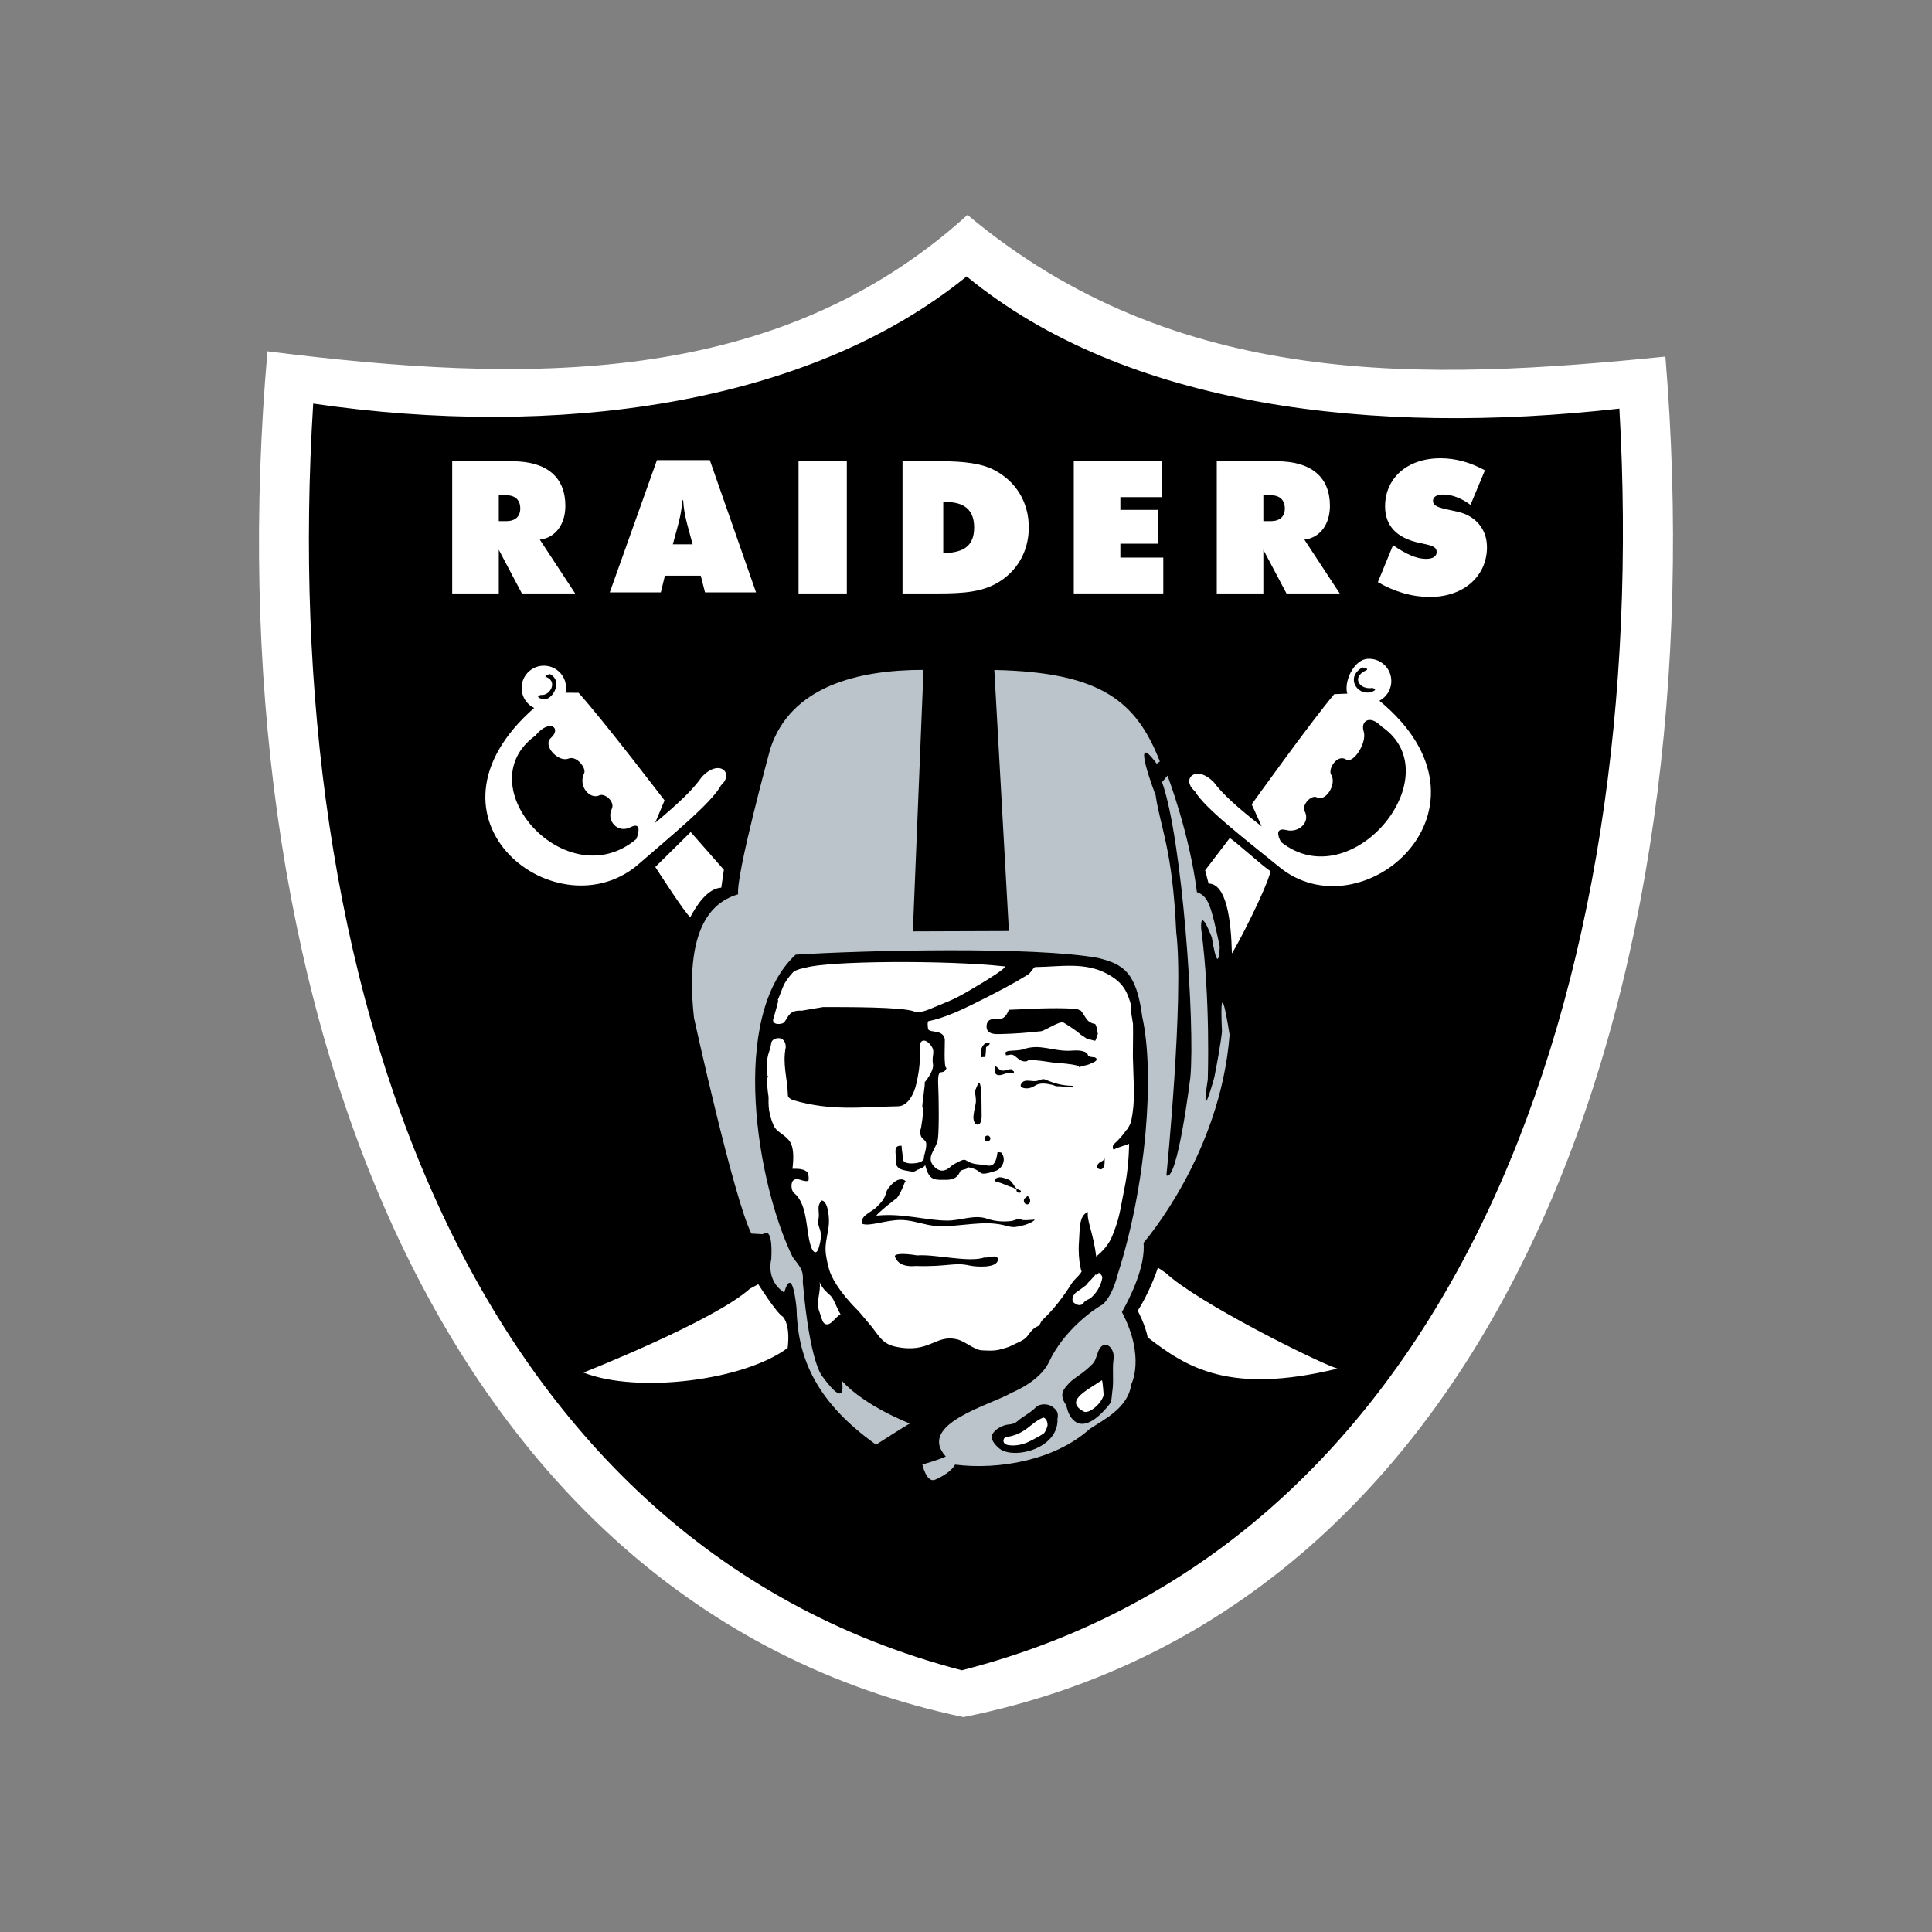 <svg viewBox="0 0 700 700" xmlns="http://www.w3.org/2000/svg" data-name="Layer 1" id="Layer_1">
  <rect x="0" y="0" width="700" height="700" fill="#808080" stroke="none"/>
  <defs>
    <style>
      .cls-1, .cls-2, .cls-3, .cls-4 {
        stroke-width: 0px;
      }

      .cls-2 {
        fill: #231f20;
      }

      .cls-3 {
        fill: #bbc4ca;
      }

      .cls-4 {
        fill: #fff;
      }
    </style>
  </defs>
  <path d="m357.68,431.65c.24.14-.03.39.09.47.13.09.33.08.48-.04-.23-.04-.02-.21-.08-.3-.13-.21-.33-.06-.49-.13" class="cls-2"></path>
  <path d="m350.55,77.86c-69.55,63.04-160.37,61.15-253.64,49.43-20.12,228.49,58.14,454,252.15,494.85,195.87-39.27,273.23-264.36,254.34-492.94-86.82,8.75-176.79,12.3-252.85-51.33" class="cls-4"></path>
  <path d="m350.23,100.14c-57.98,47.15-149.43,58.85-236.75,46.09-13.02,208.36,54.94,411.96,234.99,458.94,180.29-46.01,250.15-248.7,238.26-457.12-89.09,10.02-178.77-.44-236.49-47.9" class="cls-1"></path>
  <path d="m419.54,459.28c-2.11,6.41-5.41,12.76-7.34,15.62,0,0,2.7,4.88,3.64,9.67,14,10.78,29.45,20.9,68.75,11.31-7-2.15-50.9-24.01-62.2-34.67l-2.86-1.93Z" class="cls-4"></path>
  <path d="m274.75,465.31s6.56,10.41,8.87,11.73c0,0,2.83,2.52,1.77,11.35-15.8,11.82-54.41,16.62-73.99,8.92,0,0,47.24-18.62,60.3-30.39l3.05-1.62Z" class="cls-4"></path>
  <path d="m397.14,461.57c-.91.98-1.7,2.02-2.7,2.94-.36.33-.65.93-1.11,1.26-1.1.83-2.08,1.6-3.26,2.36-1.21.77-2.07,2.87-1.04,3.8.88.79,2.59,1.65,3.69-.03.6-.9,1.88-1.08,2.6-1.72,2.03-1.82,3.51-4.23,4.03-7.03.19-.98-.64-1.45-1.3-2.14.16.78-.88.54-.95,1.14.01-.21.03-.39.03-.59" class="cls-4"></path>
  <path d="m296.95,464.42c1.13,3.13,3.76,4.47,4.55,5.73,1.25,2,1.83,4.11,3.04,6.02-2.05,1.18-3.63,4.5-5.65,3.49-1.02-.5-1.33-2.68-1.94-4.21-1.55-3.88.62-7.08.01-11.03.1,0-.09-.01,0,0" class="cls-4"></path>
  <path d="m334.6,242.71c-23.68,0-48.14,5.92-55.5,28.56,0,0-12.47,45.59-11.66,52.74-6.62,2.02-20,8.43-15.99,44.8,0,0,14.35,65.35,20.79,78.14l4.14.23s3.76-3.95,3.07,9.05c0,0-2.17,7.59,4.7,12.11,0,0,2.67-10.96,4.45,5.56.34,16.02,5.38,32.89,28.81,49.53,0,0,11.05-7.12,12.26-7.65,0,0-16.27-6.19-24.67-15.52,0,0,2.36,11.38-7.03-1.55,0,0-4.51-4.39-7.1-34.16.22-4.13-.34-4.76-3.67-9.08-12.92-26.33-23.18-87.08,1.08-109.58,25.57-1.62,86.6-2.99,109.51,1.19,9.37,2.27,13.97,5.28,16.08,21.39,4.56,20.39,1.53,61.13-9.07,93.77,0,0-1.56,7.03-5.29,10.39-3.05,1.61-14.12,9.33-19.47,20.91-1.99,4.04-6.35,7.96-13.62,11.14-7.34,4.35-34.38,11.23-23.74,23.05,0,0-3.07,1.38-8.49,2.88,0,0,1.44,6.59,4.46,5.57,0,0,5.44-2.08,7.4-5.53,15.9,2.02,36.25-1.65,48.69-12.85,4.91-3.3,14.04-7.62,15.11-16.17,0,0,5.26-9.8-3.36-26.25,3.27-5.76,8.58-16.74,7.84-25.08.31-.46,27.84-31.99,31.17-75.36,0,0-3.86-25.55-2.76-1.18,0,0-.34,4.26-2.77,16.58,0,0-5.15,18.9-2.37.79,0,0,1.03-28.79-2.37-54.47,0,0-.86-9.56,4.35,4.34.69,2.56-.79-3.16-.79-3.16,0,0,2.5,17.56,3.16,5.14-3.16-14.6-3.95-18.16-8.29-19.74-2.7-21.47-10.66-42.22-10.66-42.22l-1.97,2.37c7.28,20.27,12.03,87.61,10.26,106.95,0,0-4.67,38.09-8.68,35.52,0,0,6.46-64.28,3.56-88.14-1.37-30.3-5.72-37.64-7.47-49.59,0,0-9.6-25,.36-11.44l1.18-.79c-8.5-21.77-21.31-32.36-59.98-33.15l5.28,94.58-34.79.12,3.85-94.7Z" class="cls-3"></path>
  <path d="m290.58,366.18c-.18-.01,7.76-1.31,7.64-1.31,8.56.03,28.72-.09,33.08,1.62,2.24.88,6.15-1.17,8.1-1.94,7.27-2.89,8.18-3.51,15.84-8.06,1.25-.75,10.27-6.18,8.63-6.36-20.93-2.29-63.61-2.03-72.03.49,0,0-3.56.59-4.56,1.71-3.98,4.45-3.14,4.8-5.91,10.95,1.8-4-.95,5.06-1.19,5.87-.72,2.34,3.27,2.22,4.08,1.1,1.47-2.03,1.76-4.36,6.31-4.06" class="cls-4"></path>
  <path d="m407.34,430.94c-.95,4.5-1.52,9.17-3.07,13.47-1.45,3.97-2.13,6.7-7.1,10.88-1.03-8.64-3.47-12.92-3-16.16-3.34,1.3-2.89,6.26-3.24,10.8-.56,7.23,1.39,12.53.93,10.41.22,1.01-2.51,3.01-3.5,4.57-3.09,4.9-6.51,9.46-10.72,13.42-.63.59-.78,1.79-1.44,2.07-2.32,1-2.92,2.5-4.28,4.08-1.11,1.29-4.05,2.31-5.57,3.14-.96.53-3.87,1.31-4.66,1.48-1.77.35-3.36.29-6.02.15-2.57-.13-6.07-3.29-8.83-3.96-8.05-1.97-9.92,5.31-22.43,2.62-5.16-1.11-6.2-4.56-9.42-8.21-.63-.71-3.71-4.45-4.19-4.97,1.31,1.4-8.58-7.9-10.47-15.06-2.12-8.01-1.03-8.65-.08-15.41.36-2.54-.13-8.91-2.47-9.32-2.19,2.25-.61,3.79-1.26,7.04-.63,3.17,2.29,3.3.04,10.38-.64,2.03-1.74,1.53-2.37.17-2.35-5.03-1.13-15.95-6.43-20.2-1.22-.97-1.3-3.92-.27-4.7,1.62-1.22,3.23.71,5.33.23.36-.08.14-2.63-.14-2.96-1.73-2.04-5.58-1.2-5.55-1.48.51-4.11.43-7.81-.97-9.83-1.93-2.76-4.76-3.24-5.91-5.94-2.44-5.72-1.6-8.98-1.82-10.47-.29-2.02-.78-5.28-.2-7.41-.59.13-.36-4.75-.33-5.07.36-3.57,1-3.37,1.54-6.74.11-2.07,5.22-3.28,5.26,1.47-1.25,6.25.61,11.18.78,17.51.02.76,1.26,1.48,2.11,1.73,13.77,3.95,24.08,2.43,37.78,2.16,3.67-.08,5.87-4.65,6.66-8.25,1.3-5.92,1.3-7.93,1.35-14.45.69-1.73,2.29-1.26,3.54.19,2.35,2.7.53,3.71,1.11,7.18.45,2.69-3.02,6.65-3.02,6.65.39.03-1.17,9.13-.78,9.15.71.04-.53,8.18-.72,7.96-.53,4.42,2.52,2.8,2.06,6.04-.08,1.48-.83,3.53-.8,3.81.44,2.99-6.23,2.35-5.17,2.4-1.48-.08-2.62-.73-2.57-1.92.09-1.68-.37-2.94-.36-4.46-3.26-.18-1.91,2.44-2.08,5.81-.08,1.48.9,2.73,3.39,3.14,2.64.44,2.92.74,4.16-.07.64-.44,2.74-.9,3.06-1.92,1.23,4.81,2.67,5.48,6.24,5.37,1.52-.05,5.01.56,6.38-2.93.34-.88,2.7-.74,3.04-1.61,6.16,1.21,2.39,3.72,9.86,1.32,2.25-.72,4.09-3.96,2.15-6.53-.23-.31-1.44-.28-1.47-.12-.81,6.43-3.34,4.53-5.75,4.39-7.93-.46-3.66-3.75-10.38.04-.8.45-3.16,3.69-6.29,1.15-4.24-3.78.34-6.5.86-10.63.46-3.75.28-15.53.11-18.96-.41-8.08,1.65-3.16,3.02-6.65-1.16.28-.54-9.89-.64-10.41-.7-3.59-4.93-2.2-6.04-3.57,0,0-.49-2.84.16-2.97,4.79-.93,10.86-3.57,15.22-5.72,10.08-4.96,15.75-8.04,20.64-11.06,1.45-.9,2.04-2.81,2.82-2.82,9.19-.11,18.05-1.96,26.23,2.57,5.71,3.17,7.09,6.3,8.58,11.71-.66.11.54,5.77.56,6.26.11,3.56-.08,10.06-.04,11.85.28,11.74.95,15.76-.65,23.68-.01.07-1.23,2.9-1.63,2.87-.97,1.43-2.64,3.56-4.61,5.22-.63.53-.36,2.25.08,1.96,1.23-.83,3.63-1.3,5.44-2.09-.06,5.03-.57,10.94-1.75,16.51" class="cls-4"></path>
  <path d="m391.33,374.68c.21,0-3.13-2.54-6-4.18-1.33-.74-6.82,2.99-8.16,3.13-5.67.59-8.92.88-14.9,1.03-1.46.04-3.58.06-4.46-1.3-.54-.85-.46-2.47.18-3.27,1.81-2.31,5.35,1.63,7.53-4.23-.01.03,6.75-.28,8.82-.38,7.07-.33,17.5-.27,16.57.58.85-.77,2.22,3.06,3.64,4.04,2.67,1.83,1.9-.6,3.1,3.12-.82-.78.74,2.25-.08,1.48-.02.39-.5,2.15-.71,2.34-.21.19-2.82-.74-3.22-.76.2,0-2.49-1.62-2.29-1.6" class="cls-1"></path>
  <path d="m357.29,379.41c4.13-2.41-3.09-3.13-1.82,3.98-.11-.67,1.35-.22,1.47-.54.19-.48.29-2.26.35-3.44" class="cls-1"></path>
  <path d="m353.18,395.49c.94,4.79.08,4.15-.45,8.57-.48,4,2.94,4.93,2.94.44,0-16.89-1.14-12.21-2.49-9.02" class="cls-1"></path>
  <path d="m400.23,419.69c-.39.93-1.01.98-1.78,1.49-.58.38-1.23,1.23-.94,1.86.16.33.86.64,1.33.63.5,0,.98-.61,1.15-1.06.34-.88.2-1.93.25-2.92" class="cls-1"></path>
  <path d="m357.72,413.52c.58.04,1.07-.41,1.1-.98.03-.58-.41-1.07-.99-1.1-.58-.04-1.07.41-1.1,1-.03.57.41,1.06.99,1.09" class="cls-1"></path>
  <path d="m395.07,385.41c-1.52.76-2.86.6-4.31,1.42,2.27-1.26-12.31-2.07-6.81-1.57-3.92-.36-7.12-1.21-11.2-1.18.01-.2-.77.61-.76.4-2.03.48-3.09-1.09-4.61-2.07-1.06-.68-2,.03-2.98-.1.21-.39-.35-.64-.2-.87.24-.41.94-.62,1.2-.66,1.75-.23,3.8-.07,5.48-.65,5.9-2.05,10.51.76,16.57.57,1.9-.06,4.53-.44,6.31.82.36.26.36.88.62,1.08.8.59,2.22.23,2.68.73.95,1.01-.93,1.57-1.99,2.09" class="cls-1"></path>
  <path d="m389.27,393.97c-.38-.08-.53-.58-.85-.58-3.45,0-6.52-.89-9.7-2.25-1.08-.47-2.14.39-3.27.53-1.49.2-3.06-.42-4.36.04-.94.33-1.76,1.75-.96,2.2,1.21.68,3.19.56,4.79-.51,1.85-1.25,4.2-.83,6.37-.33.58.13,1.16.53,1.77.51,2.12-.08,4.13.53,6.21.38" class="cls-1"></path>
  <path d="m367.35,388.38c.07-.48-.82-.34-.55-.91-1.44-.41-2.77.88-4.14.31-.78-.31-1.25-1.13-2.02-1.52-.06,1.12-.48,2.67.5,3.1,1.95.86,4.09-1.62,6.17-.38.01-.2,0-.39.04-.59" class="cls-1"></path>
  <path d="m250.25,301.46l-12.82,12.67s11.23,17.49,12.68,18.16c2.3-4.33,6.18-10.34,11.23-10.68l.93-6.47-12.02-13.67Z" class="cls-4"></path>
  <path d="m202.82,250.96l6.81.06c8.97,9.95,31.15,38.98,31.15,38.98l-3.39,8.12c8.68-7.25,13.67-12.03,16.88-16.6,6.29-6.78,11.93-1.45,6.95,3.03-3.29,6.35-19.08,19.15-29.33,28.1-29.24,26.32-84.53-15.71-38.24-56.25l9.17-5.44Z" class="cls-4"></path>
  <path d="m194,266.5c5.07-6.25,9.63-2.75,5.58.89-3.06,2.75,2.69,8.94,6.42,7.45,2.97-1.18,6.52,3.56,5.65,5.33-2.3,4.71,2.11,9.62,5.51,8,1.87-.9,5.8,2.22,4.48,4.98-2.02,4.19,2.13,8.92,6.77,6.58,4.96-2.51,2.15,4.26,2.15,4.26-25.13,21.21-61.83-19.25-36.56-37.49" class="cls-1"></path>
  <path d="m196.63,257.3c4.45.24,8.23-3.18,8.46-7.63.24-4.44-3.17-8.23-7.62-8.46-4.45-.24-8.23,3.18-8.47,7.63-.23,4.44,3.19,8.23,7.63,8.46" class="cls-4"></path>
  <path d="m199.32,244.26c4.9,2.63.67,9.81-2.55,9.05-3.47-.81-.81-1.53-.81-1.53,3.24.48,6.18-4.71,2.12-6.41-1.54-.64,1.25-1.12,1.25-1.12" class="cls-1"></path>
  <path d="m490.23,251.23l-6.81.28c-8.65,10.23-29.91,39.93-29.91,39.93l3.64,8.01c-8.9-6.97-14.04-11.59-17.39-16.06-6.49-6.59-11.97-1.08-6.86,3.24,3.5,6.25,19.67,18.55,30.2,27.17,30.05,25.4,84.1-20.93,36.56-60.01l-9.45-2.56Z" class="cls-4"></path>
  <path d="m500.5,263.18c-4.21-4.38-7.61-1.88-6.42,1.77,1.34,4.09-3.74,11.86-6.29,10.25-3.36-2.14-6.74,3.5-5.48,5.5,2.11,3.36-1.94,9.97-5.25,8.17-1.82-1-5.57,2.65-4.32,5.11,2.09,4.1-2.39,7.85-6.56,6.79-5.38-1.38-2.02,4.33-2.02,4.33,25.77,20.41,62.16-24.48,36.34-41.91" class="cls-1"></path>
  <path d="m496.72,254.77c-4.43.37-8.44-.33-8.81-4.76-.37-4.43,3.03-10.92,7.46-11.29,4.43-.38,8.33,2.92,8.7,7.36.38,4.43-2.92,8.32-7.35,8.7" class="cls-4"></path>
  <path d="m493.62,241.82c-6.31,3.64-1.78,10.21,2.84,8.97,3.44-.92.76-1.54.76-1.54-4.52.8-7.8-3.84-2.31-6.34,1.52-.69-1.28-1.08-1.28-1.08" class="cls-1"></path>
  <path d="m445.57,303.63c1.73.98,12.19,10.42,14.78,12.04-1.52,6.44-11.76,26.35-14.01,29.79-.26-11.87-1.93-25.29-8.45-25.33l-1.23-4.81,8.91-11.68Z" class="cls-4"></path>
  <path d="m403.47,492.41c.52-3.59-2.62-6.95-4.83-4.11-1.21,1.54-1.31,4.39-2.76,5.85-3.93,3.97-6.39,4.71-8.68,7.16-2.49,2.63-3.25,4.35-.9,7.87.2.3.58,3.89,3.16,5.82,3.16,2.37,7.67-.12,12.43-6.08,1.06-1.33.86-3.22,1.11-4.72.63-3.86-.1-7.85.47-11.79" class="cls-1"></path>
  <path d="m383.16,514.81c-.31,9.82-14.65,13.76-20.41,10.48-.96-.54-4.01-3.27-3.38-5.16.61-1.83,2.74-3.02,4.3-3.61,1.75-.68,3.28-.09,4.97-1.58,2.35-2.08,3.96-2.45,6.71-5.07,1.57-1.5,4.6-1.26,6.04-.12,1.46,1.15,2.35,2.08,1.65,4.85.22-.39,0,0,.13.2" class="cls-1"></path>
  <path d="m399.22,500.1c-6.11,4.07-13.52,7.59-6.52,11.35,1.61.86,6.09-2.32,7.21-6.02-.06.22-.39-5.52-.69-5.32" class="cls-4"></path>
  <path d="m378.3,519.24c-1.08.88-4.99,2.87-4.45,2.57-2.59,1.45-5.59,2.25-8.57,1.77-2.66-.49-1.57-2.79-.98-2.86,7.49-.99,8.93-5.23,13.72-7.11,1.38.34,1.67,2.45,1.47,3.06-.13.46-.46,1.68-1.18,2.57" class="cls-4"></path>
  <path d="m322.01,430.31c-1.88,2.39.03,2.75-4.53,7.16-1.3,1.27-3.67,2.19-4.83,3.82-.2.27-.18,1.35-.21,2.15,2.89.95,8.16-1.34,13.72-1.42,3.35-.04,6.63,1.06,10.02,1.75,5.96,1.22,11.47-.08,18.65-.48,8.6-.48,10.26,1.58,12.97,1.27,5.32-.61,8.57-3.24,6.27-2.57.56-.17-4.43.48-4.04-.28-1.47-.26-2.39.54-3.64.69-2.91.34-5.81.16-8.92-.89-4.49-1.51-9.46.73-14.16.73-7.65.02-16.13-2.78-25.66-1.8-.93.1,7.8-6.96,7.14-6.14,2.54-3.13,3.07-7.43,3.58-6.04-.15-.43-2.52-2.8-6.33,2.04" class="cls-1"></path>
  <path d="m332.28,454.85c6.56-.54,18.83,2.77,24.57.7-.04.59,4.82-1.52,4.7.84-.18,3.25-8.1,2.61-10.19,2.14-5.71-1.29-7.74.51-19.57.16-.51-.01-5.97.87-7.53-3.36-.42-1.12,3.03-1.33,8.02-.48" class="cls-1"></path>
  <path d="m371.1,434.39c-.61,1.52.95,2.5,1.77,1.69.64-.63.53-2.35-.84-2.84.14.77-.74.68-.93,1.15" class="cls-1"></path>
  <path d="m368.54,431.25c-.6-.38-1.23-.95-1.75-1.08-2.03-.49-3.68-1.62-5.77-1.95-.51-.08-.74-.98.11-1.4,1.31-.64,2.72.02,4.05.46,1.75.58,2.02,2.69,3.44,3.57.43.25,1.55.41,1.24,1-.31.6-1.48.34-1.62-.62.1,0,.2.01.29.01" class="cls-1"></path>
  <path d="m374.66,439.95c.46,0,.84-.5.84-1.11s-.38-1.11-.84-1.11-.84.49-.84,1.11.38,1.11.84,1.11" class="cls-4"></path>
  <path d="m504.72,197.53c4.62,3.15,8.37,4.96,11.99,4.96,2.48,0,3.82-.94,3.82-2.48,0-2.21-2.42-2.48-6.36-3.35-8.18-1.74-12.33-6.24-12.33-13.2,0-10.05,7.84-17.42,20.03-17.42,5.49,0,10.65,1.41,16.15,4.36l-5.23,12.52c-3.35-2.48-6.83-3.75-9.84-3.75-2.41,0-3.75.87-3.75,2.28,0,2.35,3.21,2.68,8.91,3.95,6.36,1.41,10.65,6.17,10.65,12.86,0,10.25-8.17,18.03-20.7,18.03-6.3,0-12.66-1.81-18.83-5.37l5.5-13.39Z" class="cls-4"></path>
  <path d="m163.84,167.12h21.64c12.79,0,19.36,5.89,19.36,16.14,0,6.84-3.68,11.59-9.25,12.26l12.8,19.5h-19.3l-8.37-15.82v15.82h-16.88v-47.9Zm16.88,21.7h2.68c3.29,0,5.1-1.67,5.1-4.62s-1.75-4.76-5.1-4.76h-2.68v9.38Z" class="cls-4"></path>
  <path d="m238.02,166.72h19.16l16.75,47.9h-18.49l-1.54-6.04h-12.99l-1.48,6.04h-18.49l17.08-47.9Zm12.93,30.49l-1.47-5.43c-.67-2.55-1.68-5.9-1.95-10.52h-.33c-.27,4.62-1.27,7.97-1.94,10.52l-1.48,5.43h7.17Z" class="cls-4"></path>
  <rect height="47.9" width="17.49" y="167.12" x="289.33" class="cls-4"></rect>
  <path d="m327,167.12h13.93c8.3,0,14.54.8,18.96,3.01,8.24,4.16,12.86,11.86,12.86,20.97,0,7.91-3.55,14.81-9.91,19.16-6.24,4.29-13.61,4.76-23.18,4.76h-12.66v-47.9Zm25.95,23.98c0-6.3-3.49-9.24-10.46-9.24h-.73v18.56c7.64-.14,11.19-2.82,11.19-9.32" class="cls-4"></path>
  <polygon points="389.05 167.12 421.07 167.12 421.07 180.12 405.93 180.12 405.93 184.74 419.67 184.74 419.67 196.99 405.93 196.99 405.93 202.02 421.48 202.02 421.48 215.01 389.05 215.01 389.05 167.12" class="cls-4"></polygon>
  <path d="m440.86,167.12h21.64c12.79,0,19.36,5.89,19.36,16.14,0,6.84-3.68,11.59-9.25,12.26l12.8,19.5h-19.29l-8.38-15.82v15.82h-16.88v-47.9Zm16.88,21.7h2.68c3.29,0,5.1-1.67,5.1-4.62s-1.75-4.76-5.1-4.76h-2.68v9.38Z" class="cls-4"></path>
</svg>